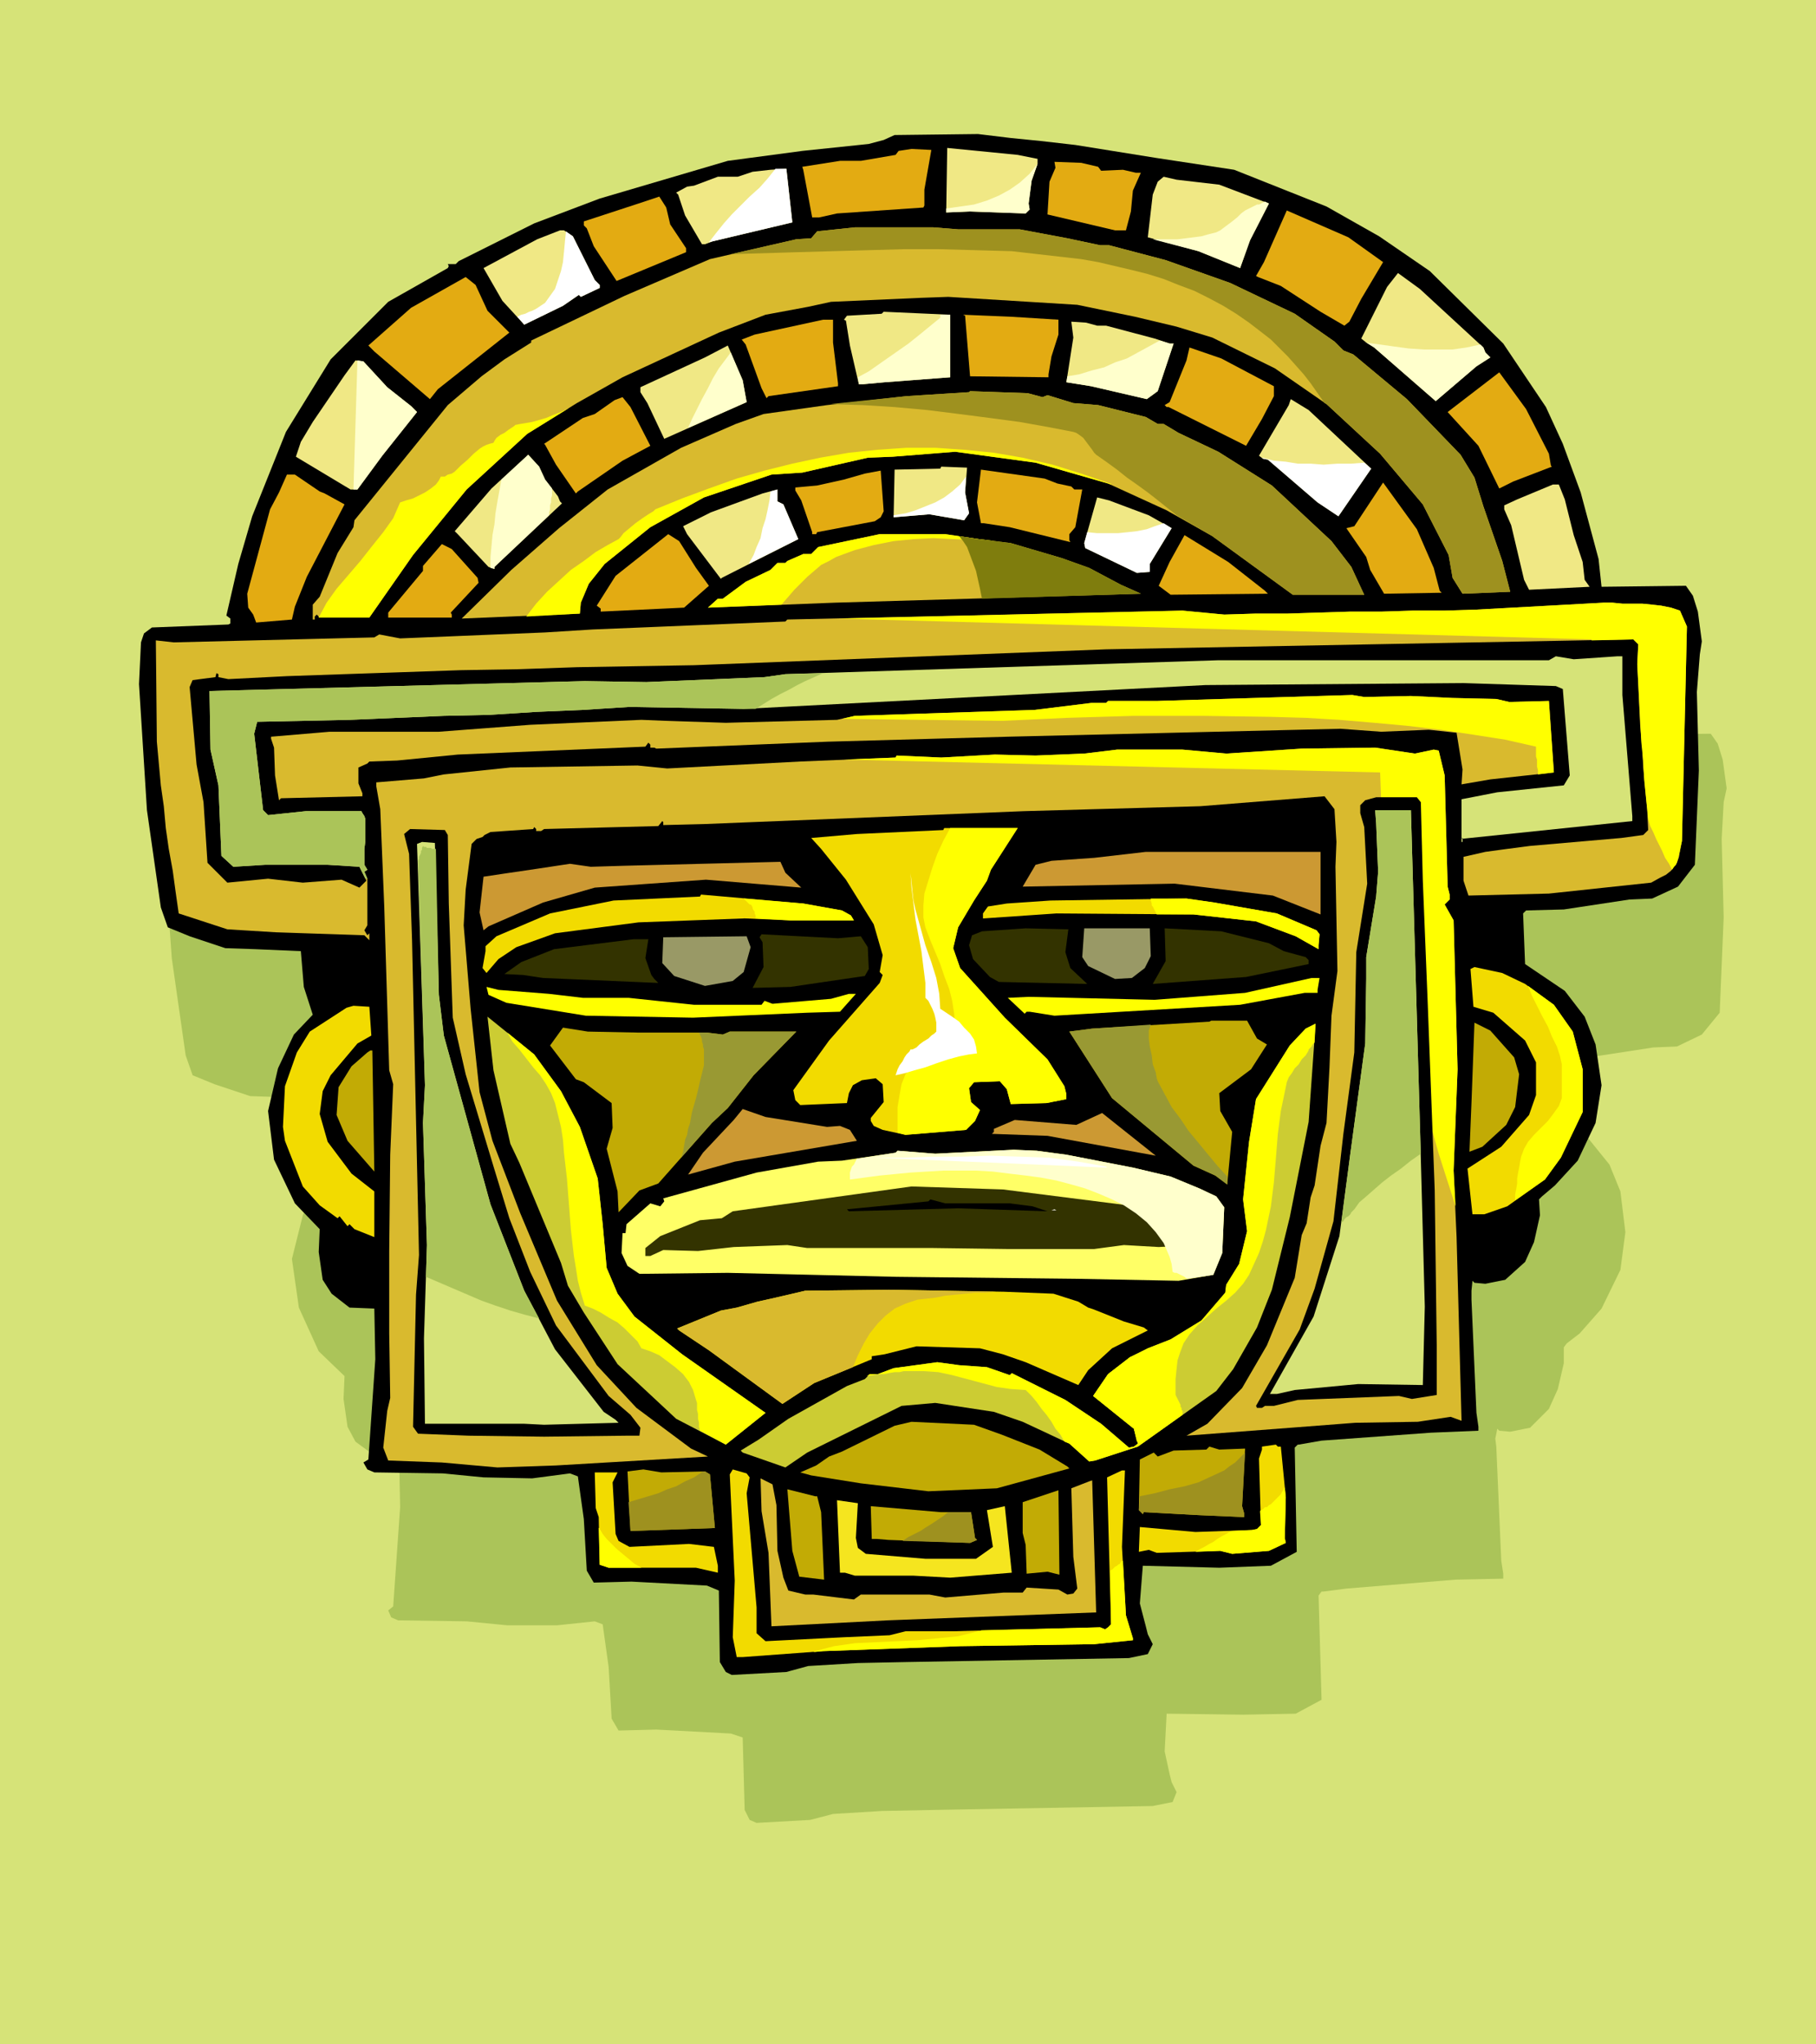 <svg xmlns="http://www.w3.org/2000/svg" fill-rule="evenodd" height="6.858in" preserveAspectRatio="none" stroke-linecap="round" viewBox="0 0 1829 2059" width="6.094in"><style>.brush0{fill:#fff}.brush1{fill:#d6e378}.pen1{stroke:none}.brush2{fill:#abc459}.brush3{fill:#000}.brush4{fill:#e3ab12}.brush5{fill:#f0e885}.brush6{fill:#d9ba2e}.brush7{fill:#ff0}.brush8{fill:#f2db00}.brush9{fill:#c93}.brush10{fill:#996}.brush11{fill:#330}.brush12{fill:#cc3}.brush13{fill:#c2ab05}.brush16{fill:#9e911f}.brush17{fill:#ffc}</style><path class="pen1 brush1" d="M0 0h1829v2059H0V0z"/><path class="pen1 brush2" d="m1043 288 30 3 34 4 81 12 79 13 94 37 53 30 50 35 75 73 42 63 18 38 18 49 18 67 2 28 86-1 7 10 5 16 4 29-3 14-2 37 2 79-4 96-18 22-25 12-24 1-65 10-38 1-3 3 1 51 40 27 21 26 11 27 5 41-5 38-19 39-22 25-13 10-3 4v16l-6 26-9 20-19 19-20 4-11-1-2-2-2 10 1 8 5 115 2 13v5l-48 1-110 9-23 3h-2l-3 4 3 105-26 14-53 1-77-1-2 38 5 23 2 8 5 10-4 10-20 4-223 4-50 1-49 3-23 6-54 3-7-3-5-10-2-73-12-4-75-4-38 1-7-12-3-52-6-43-8-3-38 4h-50l-41-4-69-1-7-3-3-7 5-4 7-100-1-51-25-1-19-14-8-15-4-28 1-23-26-25-20-44-7-49 11-44 15-33 20-20-10-28-2-36-46-2-30-1-36-12-22-9-7-20-14-98-9-127 2-43 3-8 9-7 77-2 2-1v-5l-4-4 12-51 13-48-1-2 1 2 34-85 46-73 58-58 60-35 1-1-1-2h8l3-3 76-39 65-25 129-38 76-10 67-6 15-4 11-5 84-1 33 4z"/><path class="pen1 brush3" d="m1018 139 30 3 35 4 81 13 79 12 93 37 53 30 51 35 74 73 43 64 17 37 18 49 18 67 3 28 85-1 7 10 5 16 4 30-2 13-3 38 2 79-4 95-17 22-26 12-23 1-66 10-38 1-3 3 2 51 40 27 20 26 11 28 6 41-6 38-18 38-23 25-13 11-3 3 1 16-6 27-9 20-20 18-20 4-11-1-2-2-1 10v9l5 114 2 14v4l-48 2-110 8-23 4h-1l-3 3 2 105-26 14-52 2-77-2-3 38 6 23 2 8 5 10-5 10-19 4-224 4-49 1-50 3-22 6-55 3-6-3-6-10-1-72-12-5-76-4-38 1-7-12-3-52-6-43-8-3-38 5-49-1-41-4-69-1-7-3-4-7 5-3 7-101-1-51-25-1-18-14-9-14-4-28 1-23-25-26-21-44-6-49 10-43 16-34 19-20-9-28-3-36-46-2-30-1-36-12-22-9-7-20-14-98-8-127 2-42 3-9 8-6 77-3 2-1v-5l-4-3 12-52 14-48-2-1 2 1 34-85 45-73 58-58 60-34 1-2-1-2h8l3-3 76-38 66-25 129-38 75-10 67-7 15-4 11-5 84-1 33 4z"/><path class="pen1 brush4" d="M931 191v16l-1 2-87 6-18 4h-7l-9-48-1-3 38-6h21l35-6 3-4 13-2 20 1-7 40z"/><path class="pen1 brush5" d="M1045 160v5l-6 17-3 23 1 6-4 4-56-2-24 1 1-65 71 7 20 4zm-247 64-80 19-8 3h-3l-17-29-7-21-2-2 11-6 7-1 24-9h20l15-5 18-2 16-1 6 54z"/><path class="pen1 brush4" d="m1106 168 3 4 22-1 13 3h5l-8 18-2 21-5 19h-11l-68-16 2-33 6-14-1-6 27 1 17 4z"/><path class="pen1 brush5" d="m1228 186 50 19-19 37-10 28-42-17-51-14 5-43 5-13 6-5 13 3 43 5z"/><path class="pen1 brush4" d="m675 226 16 24v4l-70 29-23-35-7-18-3-3v-4l55-18 21-7 7 11 4 17z"/><path class="pen1 brush5" d="m577 238 22 44 5 5v3l-19 9-2-2-16 11-39 19-22-24-19-33 54-29 23-9h4l9 6z"/><path class="pen1 brush4" d="m1393 264-22 37-12 23-5 4-24-14-40-26-23-9-2-1 8-14 23-52 62 27 35 25z"/><path class="pen1 brush6" d="M965 231h62l48 9 33 7h9l57 15 65 23 65 31 40 28 9 9 10 4 54 45 54 56 14 23 9 29 19 55 8 31-48 2-10-16-4-23-26-51-43-51-54-50-52-36-63-31-36-11-42-10-58-12-130-8-28 1-90 4-23 5-43 8-47 18-97 45-46 26-50 31-61 56-54 66-44 63h-51v-1l-2-2-2 2v3h-2v-15l7-8 18-44 16-26 1-7 94-116 34-29 23-17 27-17v-2l94-45 86-37 87-20 15-1 6-7 38-4h79l25 2z"/><path class="pen1 brush4" d="m491 313 22 22-72 57-8 10-56-48-6-6 43-38 55-31 10 8 12 26z"/><path class="pen1 brush5" d="m1494 350 2 5 5 5-14 9-41 35-62-54-8-5-5-4 26-52 11-14 22 16 64 59zm-537-23v53l-66 5-22 2h-4l-9-39-4-25-2-1 3-4 35-2 2-2 67 3v10z"/><path class="pen1 brush4" d="M1066 322v15l-7 22-3 18v3l-79-1-5-61-2-1 48 2 48 3zm-227 23 5 41v3l-70 10-2 2-5-10-16-44-4-5 13-5 69-15h10v23z"/><path class="pen1 brush5" d="M1105 328h9l49 13 15 5h4l-16 48-11 8-56-13-25-4 7-45-2-16 15 1 11 3zm-353 77-83 37-17-36-7-11v-5l65-30 23-12 15 35 4 22zm-362-15 24 19 6 6-35 44-25 34h-7l-55-33 5-15 12-20 32-47 11-15 8 1 24 26z"/><path class="pen1 brush4" d="M1283 389v10l-12 23-16 27-78-39h-2l-2-2 5-3 17-42 3-13 32 11 53 28zm277 68 2 12 1 1-39 15-14 7-21-43-31-34 52-40 27 37 23 45zm-905-8-28 15-45 31-2 2-20-29-11-20-1-1 39-26 12-4 20-14 8-3 8 10 20 39z"/><path class="pen1 brush6" d="m1050 400 5-2 26 8 25 2 48 12 12 7h6l15 9 40 19 54 34 60 56 20 26 12 26 1 2h-72l-81-59-46-26-59-27-73-21-81-11-63 5-25 1-66 15-31 2-68 23-54 30-46 37-16 20-8 19-1 11-119 5 50-49 48-42 49-39 74-42 55-24 28-10 64-9 80-9 63-4 1-1 58 2 15 4z"/><path class="pen1 brush5" d="m1381 472-33 48-21-14-50-43-5-1-4-3 30-51 2-6 18 11 63 59zm-832 11 13 17 2 5 2 2-68 64v2l-6-2-31-33-3-3 37-43 37-34 11 12 6 13z"/><path class="pen1 brush4" d="m322 495 5 2 20 11-38 73-12 30-3 13-36 3-3-8-5-7-1-14 23-85 9-17 8-18h8l25 17z"/><path class="pen1 brush5" d="m972 496 4 21-5 7-35-6-36 3 1-48 46-1 1-2 26 1-2 25z"/><path class="pen1 brush4" d="m887 521-6 4-58 11-1 2h-4v-2l-11-32-6-10v-3l22-2 27-6 21-6 16-3 3 41-3 6zm178-34 14 3 3 3h8l-7 38-6 7v6l1 2-61-15-26-4h-3l-4-21 4-33 64 9 13 5z"/><path class="pen1 brush5" d="m789 508 15 35-77 39-1 1-34-45-4-8 28-14 52-19 15-4v12l6 3z"/><path class="pen1 brush4" d="m1444 572 6 23 2 2-58 1-14-24-4-13-20-29 8-2 29-44 34 47 17 39z"/><path class="pen1 brush5" d="m1157 519 23 13-22 36v8l-13 1-52-25-1-5 13-46 12 3 40 15zm419-16 9 36 9 27 2 18 5 7-61 3-5-10-13-55-7-16v-4l13-6 36-15h6l6 15z"/><path class="pen1 brush4" d="m701 572 13 18-25 22-84 4v-3l-4-3 19-30 53-42 11 7 17 27zm-220 10 1 5-28 30 1 2v3h-64v-5l35-42v-5l19-22 10 5 26 29z"/><path class="pen1 brush6" d="m986 543 32 4 51 15 28 10 32 17 18 8 2 1-308 9-128 5 10-9h5l23-17 25-12 7-7h8l2-2 16-7h8l7-7 62-13h66l34 5z"/><path class="pen1 brush4" d="m1274 595 3 3-98 1-12-9 11-24 15-27 44 27 37 29z"/><path class="pen1 brush1" d="m368 885-6-12-16-1-16-1h-63l-16 1-16 1-12-11-3-71-8-36-1-59 378-10 62 1 119-5 21-3 436-14h333l7-4 18 3 44-3h5v39l10 122v5l-173 18 2-1v4h-1v-43l36-7 67-7 6-10-7-87-7-3-93-3-260 2-465 24-115-2-47 3-47 2-47 3-46 1-47 2-47 2-47 1-47 1-3 12 9 77 5 5 38-4h56l1 2 2 3 1 3v22l-1 8v16l3 5-3 2 3 7h-2z"/><path class="pen1 brush6" d="m1233 619 32-1h32l31-1 32-1h32l31-1h32l32-1 128-7h9l10 1h20l10 1 9 1 10 2 9 3 7 16-5 216-2 9-1 7-2 6-3 4-3 4-5 4-6 3-9 5-103 11-81 2-5-15v-24l22-5 22-3 23-3 23-2 23-2 23-2 23-2 22-3 5-5-1-21-2-21-2-21-1-21-2-20-1-21-1-21-1-21 1-20-5-5-531 10-415 16-59 1-59 1-58 2-59 1-58 2-59 2-58 2-59 3-10-2v-3l-2-1-1 4-23 3-3 7 7 78 7 38 4 61 20 20 41-4 35 4 39-3 18 8 7-7-1-2h2v47l-3 5 3 5 2-2v7l-5-5-89-3-49-3-49-16-3-21-3-22-4-22-3-21-2-22-3-21-2-22-2-22-1-102 18 2 202-5 5-3 21 4 49-2 48-2 49-2 48-3 49-2 48-2 49-2 48-2 2-2 398-9 42 4z"/><path class="pen1 brush6" d="m1362 700 12 2 47-1 42 2 44 1 13 3 40-1 5 72-64 7-29 5 1-15-6-37-28-3-48 2-41-3-335 8-181 5-173 7-2-1h-4v-3l-2-2-3 4-189 8-61 6-28 1-2 2-9 4v16l4 10v3l-82 2-2 2-4-25-1-28-3-9v-2l59-5h110l92-7 112-5 24 1 61 2 112-3 18-4 181-6 57-7h15l2-2h49l197-6z"/><path class="pen1 brush6" d="m1002 760 41 1 49-2 33-4h66l44 4 76-5 74-1 40 6 19-4 5 1 6 25 3 112 2 8v5l-5 5 9 16 4 150-4 102 3 67 5 185-11-4-33 5-63 1-65 5-105 8 21-12 35-36 25-43 28-68 7-43 5-12 4-26 4-12 6-40 6-23 3-56 2-52 6-45-2-105 1-25-2-33-10-13-125 10-178 5-322 13-41 1v-3l-1-1-4 5-115 3-3 2h-5v-2l-2-2-1 2-43 3-6 3-2 2-6 2-5 5-6 46-2 36 7 84 9 84 13 49 28 73 37 88 40 65 40 43 55 41 17 8-153 9-59 2-56-5-54-2-5-13 4-37 3-13-1-65v-83l1-97 3-71-4-14-5-165-4-98-4-23v-4l48-4 20-4 67-7 128-2 30 3 134-7 96-4 1-2 45 2 54-3z"/><path class="pen1 brush7" d="m850 765 540 13 1 28 1 27 1 28 3 28 2 28 4 27 4 28 5 27 10 55 13 54 15 54 17 53-2-36 4-102-4-150-9-16 5-5v-5l-2-8-3-112-6-25-5-1-19 4-40-6-74 1-76 5-44-4h-66l-33 4-49 2-41-1-54 3-45-2-1 2-52 2z"/><path class="pen1 brush3" d="m1427 803 4 5 2 79 5 125 7 187 2 156v50l-25 4-13-3-102 4-24 6h-9l-3 2h-5l-1-2 44-77 15-41 19-68 10-88 11-82 2-101 11-69-3-57-4-14v-8l5-5 11-3h41zm-976 38 1 69 4 115 13 57 29 96 15 49 21 54 26 54 53 71 22 19 10 13-1 8h-13l-83 1-76-1-51-2-5-7 3-133 3-40-7-317-3-87-5-20 6-5 35 1 3 5z"/><path class="pen1 brush1" d="m1430 1130 5 186-2 79-65-1-64 6-18 4h-7l44-78 26-81 11-83 15-111 1-65v-22l10-61 2-25-2-49-1-13h36l9 314zm-988-128 5 41 47 170 34 87 31 59 49 63 12 8 3 3-75 2-20-1H428l-1-86 3-94-4-123 2-38-8-243 5-2 13 1 4 153z"/><path class="pen1 brush8" d="m998 876-4 11-13 20-16 27-5 21 7 20 45 50 43 42 17 27 2 8v5l-20 4-36 1-4-15-7-8-26 1-5 6 2 14 9 8-5 11-9 9-61 5-23-5-9-4-3-5v-3l13-16-1-18-7-6-14 2-9 5-4 8-2 10-47 2-5-5-2-10 36-50 51-58 3-8-3-3 3-17-9-31-28-45-25-31-10-11 46-4 87-4 1-2h74l-27 42z"/><path class="pen1 brush9" d="m628 872 158-4 5 11 16 15-96-8-112 8-52 15-55 24-5 4-4-18 4-36 20-3 34-5 33-5 21 3 33-1zm702 42v7l-48-19-99-12-153 3 13-22 16-4 43-3 52-6h176v56z"/><path class="pen1 brush8" d="m848 917 9 5 3 5h-64l-46-2-107 4-84 11-39 14-18 12-12 14-4-5 3-17v-5l11-10 54-23 64-13 87-4 1-2 103 9 39 7zm375-8 63 11 40 17 3 4-1 11v4l-23-13-40-15-63-7-138-1-73 5h-1v-5l5-7 19-3 44-3 137-2 28 4z"/><path class="pen1 brush10" d="m756 954-7 25-11 9-28 5-31-10-12-13 1-26 84-1 4 11z"/><path class="pen1 brush11" d="m867 943 7 11 1 22-4 7-75 11-38 1 11-21-1-25-3-5 2-3 77 4 23-2zm-217 22 6 17 3 4 4 4-116-5-20-3-19-1 17-12 33-13 80-10h15l-3 19zm423-6 5 16 17 16-89-2-9-5-17-18-4-14 3-10 10-4 44-3 43 1-3 23z"/><path class="pen1 brush10" d="m1159 963-6 12-13 10-17 1-27-13-6-9 2-29h66l1 28z"/><path class="pen1 brush11" d="m1278 950 15 8 22 6 3 3v4l-63 13-94 7 13-23-1-33 57 3 48 12z"/><path class="pen1 brush7" d="m553 1001 34 4h46l66 7h68l3-4 8 3 59-5 18-5h7l-16 18-33 1-115 5-108-2-80-13-18-8-2-8 12 3 51 4z"/><path class="pen1 brush8" d="m1536 991 29 21 19 27 10 38v43l-22 46-16 22-38 27-23 8h-12l-5-46 34-22 28-32 7-20v-33l-11-22-32-28-20-6-3-38 4-2 28 6 23 11z"/><path class="pen1 brush7" d="M1327 997v3h-13l-65 12-187 11-25-4h-3l-2 2-17-16 21-1 127 3 91-7 67-15h8l-2 12z"/><path class="pen1 brush8" d="m374 1043-14 8-27 32-8 16-3 23 8 28 24 32 23 18v46l-20-8-5-5-2 2-8-10-2 2-18-13-17-19-18-46-2-14 2-41 12-34 13-21 37-24 7-2 16 1 2 29z"/><path class="pen1 brush12" d="m565 1099 19 36 18 52 5 46 4 44 11 26 17 23 48 38 84 59-40 32-50-26-59-55-34-52-16-27-7-23-42-101-9-19-17-74-6-54 47 38 27 37z"/><path class="pen1 brush13" d="M643 1040h69l16 2 7-3h67l-43 44-26 33-16 15-54 61-19 7-21 22-1-21-11-43 6-21-1-25-28-21-8-3-26-34 13-18 25 4 51 1zm623 6 10 6-16 25-32 24 1 18 12 21-5 53-12-9-22-10-82-68-43-67 23-3 118-7 2-1h36l10 18z"/><path class="pen1 brush12" d="m1299 1226-18 73-15 38-24 42-17 22-79 56-43 14-6 1-20-18-47-22-29-10-59-9-34 3-95 47-22 15-43-15-2-2 18-11 30-21 59-33 18-7 5-5h8l16-6 44-6 22 3 28 2 23 8 2-2 54 27 36 24 28 24 5-1 4-3-4-15-41-33 15-22 22-17 18-9 23-9 31-19 24-28 1-8 13-21 8-33-4-32 6-58 7-43 34-54 16-17 10-5-7 99-19 96z"/><path class="pen1 brush13" d="m377 1180-27-31-11-26 2-28 13-21 16-14 3-2h2l2 122zm1148-115 5 17-4 33-9 18-24 22-13 5 2-49 3-81 16 8 24 27z"/><path class="pen1 brush9" d="m833 1135 13-1 10 4 7 11-123 21-47 13 15-22 31-33 9-11 23 8 62 10zm222 9-56-2 2-2v-3l21-9 62 5 26-12 54 43-109-20z"/><path class="pen1" style="fill:#ff6" d="m1021 1158 23 1 30 4 67 13 38 9 29 12 17 8 8 11-2 46-9 22-35 6-102-2-182-2-170-4-89 1-12-8-6-13 1-20h3l1-9 24-21 10 3 4-5-1-3 94-26 62-11 24-1 54-8 2-2 38 3 79-4z"/><path class="pen1 brush11" d="m1136 1214 21 8 14 6 16 8 11 11-2 10-3 3-8-5-18 1-35-2-30 4h-87l-75-1H813l-20-3-54 2-36 4-35-1-13 6h-5v-8l15-12 40-16 22-2 11-7 180-25 92 3 126 16z"/><path class="pen1 brush3" d="m1017 1212 23 3 15 5-90-3-110 3-2-2 82-8 2-2 15 4h65z"/><path class="pen1 brush0" d="m1059 1219 3-1 2 1h-5z"/><path class="pen1 brush8" d="m1011 1301 50 2 25 8 10 6 6 2 30 12 20 6 4 3-36 18-24 22-10 15-53-23-23-8-23-6-64-2-32 8-13 2v3l-58 24-32 21-74-54-30-20-2-2 44-18 16-3 21-6 18-4 30-7 84-1 116 2z"/><path class="pen1 brush13" d="m1009 1445 38 15 28 17 2 2-73 20-69 3-68-8-50-8-11-3 16-7 13-9 13-5 53-26 17-4 63 3 28 10zm245 14-3 58 2 7v4l-46-2-55-3-1 2-4-4 1-51 14-7 4 4 16-6 33-1 3-3 10 3 26-1z"/><path class="pen1 brush8" d="m1290 1457 5 51-1 41 1 5-17 8-37 3-12-3-64 2-8-3-10 2 1-25 56 5 57-2 5-1 4-4-2-67 3-9v-3l14-2 2 2h3z"/><path class="pen1 brush13" d="m710 1482 5 3 5 54-85 3-3-60 16-2 18 3 44-1z"/><path class="pen1 brush8" d="m617 1493 3 52 3 7 11 6 60-3 25 3 4 19v7l-22-5h-88l-9-3-1-48-3-9-1-36h23l-5 10zm138-5-3 16 10 115v26l9 8 79-4 46-2 16-4h48l148-4 5 2 3-2 3-3-4-148 15-7h3l-3 77 4 69 7 23v2l-39 4-135 2-138 5-81 6h-6l-4-20 2-57-5-107 3-5 14 4 3 4z"/><path class="pen1 brush6" d="m782 1516 1 46 6 27 5 13 17 4h8l41 5 7-5h69l16 3 59-5h19l4-5 32 2 9 5 6-1 4-5-4-32-2-69 18-7 3-1 4 133-210 8-117 6-3-74-7-42-1-33 12 6 4 21z"/><path class="pen1 brush13" d="m823 1507 4 16 3 68-25-3-7-26-5-62 28 7h2zm232 76-21 2-1-29-3-12v-31l36-12 1 85-12-3z"/><path class="pen1" style="fill:#f5e51f" d="m862 1549 2 10 8 6 60 5h51l17-12-6-37 18-4 7 67-62 5-37-2h-59l-10-3h-5l-3-73 21 3-2 35z"/><path class="pen1 brush13" d="m978 1523 4 26 2 2-7 3-82-3-12-1h-5l-1-33 70 6h31z"/><path class="pen1 brush7" d="m844 623 759 21v1h1l41-1 5 5-1 20 1 19 1 20 1 19 1 20 2 20 1 19 2 20 2 19 2 7 3 6 3 7 3 6 3 6 3 7 4 6 3 6 2-3 2-2 1-3 1-3 1-4 1-4 1-5 1-5 5-216-7-16-9-3-10-2-9-1-10-1h-20l-10-1h-9l-128 7-32 1h-32l-31 1h-32l-32 1-31 1h-32l-32 1-42-4-347 8z"/><path class="pen1 brush7" d="m848 724 162 2 65-3 67-2h69l69 1 35 1 34 2 35 3 33 3 34 4 33 5 32 5 31 7v10l1 3v7l1 4v4l16-2-5-72-40 1-13-3-44-1-42-2-47 1-12-2-197 6h-49l-2 2h-15l-57 7-181 6-13 3zm109 110-7 13-6 13-5 14-4 13-4 13-1 12v12l1 5 1 5 5 13 5 12 5 12 4 12 5 13 3 12 2 13 1 14-4 3-4 4-3 4-3 4-3 4-3 4-3 4-3 3-4 4h-4l-4 1-4 2-3 3-5 7-4 10-2 11-2 12v26l8 2 61-5 9-9 5-11-9-8-2-14 5-6 26-1 7 8 4 15 36-1 20-4v-5l-2-8-17-27-43-42-45-50-7-20 5-21 16-27 13-20 4-11 27-42h-68z"/><path class="pen1 brush0" d="m917 879 1 15 2 16 2 16 3 16 3 16 2 16 2 16v15l3 3 2 4 2 4 2 5 1 4 1 5v9l-2 2-3 2-3 3-5 3-4 3-3 3-4 2h-2l-1 2-3 3-2 3-2 4-3 4-2 4-1 3-1 3 9-2 10-3 11-3 11-4 12-4 11-3 10-2 8-1-1-7-2-7-4-6-6-6-5-6-7-5-6-4-6-4-1-15-3-16-5-16-6-17-5-18-5-18-2-9-1-9-1-10-1-9z"/><path class="pen1 brush7" d="m1539 993 4 10 5 10 5 10 6 11 4 10 5 10 3 9 2 9v34l-3 8-5 7-6 8-7 7-7 7-6 7-4 7-3 8-1 5-1 6-1 5-1 6v5l-1 6-1 5v6l30-21 16-22 22-46v-43l-10-38-19-27-26-19z"/><path class="pen1 brush16" d="m736 256 67-2 71-2 36-1h36l37 1 36 1 35 4 35 4 17 3 17 4 17 4 16 4 16 5 15 6 16 6 14 7 15 8 13 8 13 9 13 10 9 7 9 9 8 8 8 9 8 9 7 9 7 10 7 10 2 1 54 50 43 51 26 51 4 23 10 16 48-2-8-31-19-55-9-29-14-23-54-56-54-45-10-4-9-9-40-28-65-31-65-23-57-15h-9l-33-7-48-9h-62l-25-2h-79l-38 4-6 7-15 1-66 15z"/><path class="pen1 brush16" d="m836 407 33 1 32 2 33 3 32 4 31 4 30 4 28 5 26 5 3 1 3 2 4 3 3 4 3 4 3 4 2 3 2 2 10 7 11 8 10 8 10 7 11 8 9 7 10 8 10 8 36 21 81 59h72l-1-2-12-26-20-26-60-56-54-34-40-19-15-9h-6l-12-7-48-12-25-2-26-8-5 2-15-4-58-2-1 1-63 4-77 8z"/><path class="pen1 brush7" d="m1002 545-21-1-21-1-20-1-20 1-20 2-20 4-19 5-19 7-7 4-8 4-7 6-7 6-6 6-7 7-6 7-7 8-74 3 10-9h5l23-17 25-12 7-7h8l2-2 16-7h8l7-7 62-13h66l34 5 16 2z"/><path class="pen1 brush7" d="m1118 487-29-10-29-9-30-7-29-5-30-3-29-2h-29l-29 2-29 3-29 5-28 6-28 7-28 8-28 10-27 10-27 11-2 2-5 3-6 4-7 5-6 5-6 5-3 4-2 2-11 6-12 7-12 9-13 9-12 11-12 11-11 12-10 13 54-3 1-11 8-19 16-20 46-37 54-30 68-23 31-2 66-15 25-1 63-5 81 11 73 21 3 1v-1h-1zm-545-76-8 4-8 3-7 3-7 2-7 2-6 1-6 1-5 1-1 1-3 2-3 2-4 3-4 2-4 3-2 3-1 2-4 1-3 1-4 2-3 2-6 5-6 6-7 6-6 6-3 2-4 1-3 2h-4l-2 4-3 4-5 4-6 4-6 3-6 3-7 2-6 2-7 16-10 14-12 15-11 14-12 14-12 14-10 14-8 15h51l44-63 54-66 61-56 42-26z"/><path class="pen1 brush2" d="m829 678-9 4-9 4-8 4-9 5-8 4-9 5-8 5-8 5h-12l-115-2-47 3-47 2-47 3-46 1-47 2-47 2-47 1-47 1-3 12 9 77 5 5 38-4h56l1 2 2 3 1 3v22l-1 8v16l3 5-3 2 3 7h-2l-6-12-16-1-16-1h-63l-16 1-16 1-12-11-3-71-8-36-1-59 378-10 62 1 119-5 21-3 38-1z"/><path class="pen1 brush2" d="m429 1286 14 6 14 6 14 6 14 6 14 5 15 5 14 4 15 4-15-28-34-87-47-170-5-41-3-147h-4l-1-1h-4l-1-1h-2l-1-1-1 2v2l-1 1v2l-1 2-1 2v2l-1 2 7 226-2 38 4 123-1 32zm1002-124-10 7-10 8-10 7-9 7-8 7-8 7-7 6-5 7-1 1-2 2-1 2-2 2-2 1-2 2-1 2-2 1 9-69 15-111 1-65v-22l10-61 2-25-2-49-1-13h36l9 314 1 32z"/><path class="pen1 brush7" d="m1131 1572-2 1-1 2-2 1-1 1-2 1-2 2-1 1-2 1 1 54-3 3-3 2-5-2-120 3v1h-3l-20 5-20 2-21 2-21 1-21 1-21 1-21 3-19 5h-1v1h-1l10-1 138-5 135-2 39-4v-2l-7-23-3-55zm163-74-1 2-2 3-1 2-2 2-2 2-2 2-2 2-2 2-2 1-1 1-1 1h-2l-1 1-1 1-2 1-1 1 1 14-4 4-5 1-21 1-5 3-4 2-5 3-4 3-4 2-5 3-4 2-5 3 25-1 12 3 37-3 17-8-1-5 1-41-1-10zm-691 41h1v1l3 5 4 5 5 5 5 5 6 5 6 5 6 5 7 4h-33l-9-3-1-37z"/><path class="pen1 brush16" d="m1254 1463-5 5-5 5-6 4-5 4-13 6-13 6-14 4-15 3-15 4-15 3-1 14 4 4 1-2 55 3 46 2v-4l-2-7 3-54zm-546 19-9 6-9 4-9 5-9 3-9 4-10 3-10 3-10 3 2 29 85-3-5-54-5-3h-2zm247 41-5 4-6 4-6 4-5 3-6 4-6 3-6 3-6 4 68 2 7-3-2-2-4-26h-23z"/><path class="pen1 brush7" d="m873 1386 6-1 6-1h5l5-1 6-1h5l4-1h20l15 1 14 3 15 4 15 4 15 4 14 2 15 1 6 6 5 6 5 7 5 6 5 7 4 7 5 6 4 7 5 2 20 18 6-1 43-14 45-32v-4l-1-1v-2l-1-1v-2l-4-8-4-7-5-7-5-6-5-7-6-6-6-6-7-5-9 4-22 17-15 22 41 33 4 15-4 3-5 1-28-24-36-24-54-27-2 2-23-8-28-2-22-3-44 6-16 6h-8l-3 2z"/><path class="pen1 brush6" d="m1003 1301-11 1h-10l-10 1-10 1-10 1-10 2-9 1-9 1-12 4-11 5-9 7-8 8-8 10-6 10-6 12-5 12-39 16-32 21-74-54-30-20-2-2 44-18 16-3 21-6 18-4 30-7 84-1 108 2z"/><path class="pen1 brush17" d="m856 1188 30-4 31-3 33-2h33l17 1 16 2 17 2 15 2 16 3 15 4 14 4 13 5 14 6 12 6 12 8 11 9 9 10 8 11 3 7 3 7 2 7 1 8 2 1h2l2 1 2 1 2 1 2 1 1 1 2 1 26-4 9-22 2-46-8-11-17-8-29-12-38-9-67-13-30-4-23-1-79 4-38-3-2 2-39 6-1 2-1 2-1 2-2 2-1 3-1 3v7z"/><path class="pen1 brush0" d="M881 1166h29l29-1h29l30-1 30 1 29 1 29 4 28 5 1 1-234-10z"/><path class="pen1" d="m1159 1032-2 6v8l1 8 2 9 1 9 3 8 1 6 1 3 7 13 7 13 9 12 8 12 10 12 9 11 10 12 10 11v8l-12-9-22-10-82-68-43-67 23-3 59-4zm-455 8 1 2 1 2 1 3v2l1 3v2l1 3v16l-2 8-2 8-2 9-2 8-2 7-2 7-1 5-1 6-2 6-1 6-2 5-1 6-1 6-2 6 31-35 16-15 26-33 43-44h-67l-7 3-16-2h-8z" style="fill:#993"/><path class="pen1 brush7" d="m511 1040 5 9 7 8 7 9 7 9 7 8 6 9 5 9 4 10 3 12 3 12 2 13 1 13 3 26 2 26 2 26 3 26 2 12 2 13 3 12 4 13 8 3 8 4 8 5 9 5 7 6 7 7 6 6 4 7 9 3 9 4 8 6 8 6 8 7 6 8 4 8 3 10 1 3v7l1 4v5l1 4v4l1 4 26 14 40-32-84-59-48-38-17-23-11-26-4-44-5-46-18-52-19-36-27-37-27-22zm813 10-1 1-1 1-1 2-1 1-1 1-1 1v1l-3 5-4 4-3 5-4 4-3 5-3 4-2 5-1 5-5 24-3 23-2 25-2 24-3 24-5 24-3 11-4 12-5 11-5 11-6 9-8 9-9 8-10 8-10 9-9 8-8 9-6 9-3 8-3 9-1 9-1 10v30l1 10-35 25h-1l-1-1h-1l-1-1h-1l-3-13-41-33 15-22 22-17 18-9 23-9 31-19 24-28 1-8 13-21 8-33-4-32 6-58 7-43 34-54 16-17 10-5-1 19zm-165-145v2l1 3v2l1 1 1 2 1 2 1 2 1 2h37l63 7 40 15 23 13v-4l1-11-3-4-40-17-63-11-28-4h-36zm-410 0 1 1 1 1 1 1 1 1 1 1 1 1h1l1 1 1 2v1l1 2 1 1v2l1 2v3l35 2h64l-3-5-9-5-39-7-60-5z"/><path class="pen1" style="fill:#7f7d0d" d="m966 540 4 5 4 6 3 8 3 8 3 8 2 9 2 9 2 10 160-5-2-1-18-8-32-17-28-10-51-15-32-4-20-3z"/><path class="pen1 brush17" d="m1274 203-2 1-2 1-2 1h-2l-2 1-2 1-2 1-2 1-4 2-4 3-4 4-5 4-4 3-4 3-4 3-4 2-8 2-7 2-8 1-8 1-8 1h-25l46 12 42 17 10-28 19-37-4-2zm217 144-14 3-14 2h-29l-15-1-15-2-14-2-15-2h1l8 5 62 54 41-35 14-9-5-5-2-5-3-3zm-446-182-8 10-10 9-10 7-11 6-12 5-13 4-14 2-14 2v4l24-1 56 2 4-4-1-6 3-23 6-17z"/><path class="pen1 brush0" d="m781 170-8 10-8 9-10 9-9 9-9 9-8 9-8 10-7 9 4-1 80-19-6-54h-11zm-211 63-1 10-1 11-1 10-2 9-3 9-3 9-5 7-5 7-3 2-3 2-3 2-4 2-3 1-4 2-4 1-4 2 7 8 39-19 16-11 2 2 19-9v-3l-5-5-22-44-7-5z"/><path class="pen1 brush17" d="m360 363-4 130h4l25-34 35-44-6-6-24-19-24-26-6-1zm145 120-2 11-2 11-2 12-1 11-2 11-1 11-1 11v11l4 1v-2l55-52v-3l1-3v-4l1-3v-4l1-3v-7l-7-9-6-13-11-12-27 25zm231-128-6 8-6 8-6 10-5 10-6 11-5 10-5 10-4 9 59-26-4-22-12-28zm211-38v3l-11 9-11 9-10 8-10 7-10 7-10 7-10 7-11 6 1 7h4l22-2 66-5v-63h-10zm221 26-11 6-11 6-11 6-12 4-11 5-12 3-13 4-12 2-1 6 25 4 56 13 11-8 16-48h-4l-10-3z"/><path class="pen1 brush0" d="m1374 466-13 1h-14l-14 1-13-1h-13l-12-2-12-1-12-3 1 1 5 1 50 43 21 14 33-48-7-6zm-598 29-1 9-2 10-2 9-3 9-2 10-4 9-3 8-5 9 50-25-15-35-6-3v-12l-7 2zm197-15-6 8-8 7-8 6-9 5-10 4-10 4-10 3-12 2v2l36-3 35 6 5-7-4-21 1-16zm199 47-9 3-8 3-10 2-9 1-10 1h-21l-10-1-3 11 1 5 52 25 13-1v-8l22-36-8-5z"/></svg>
